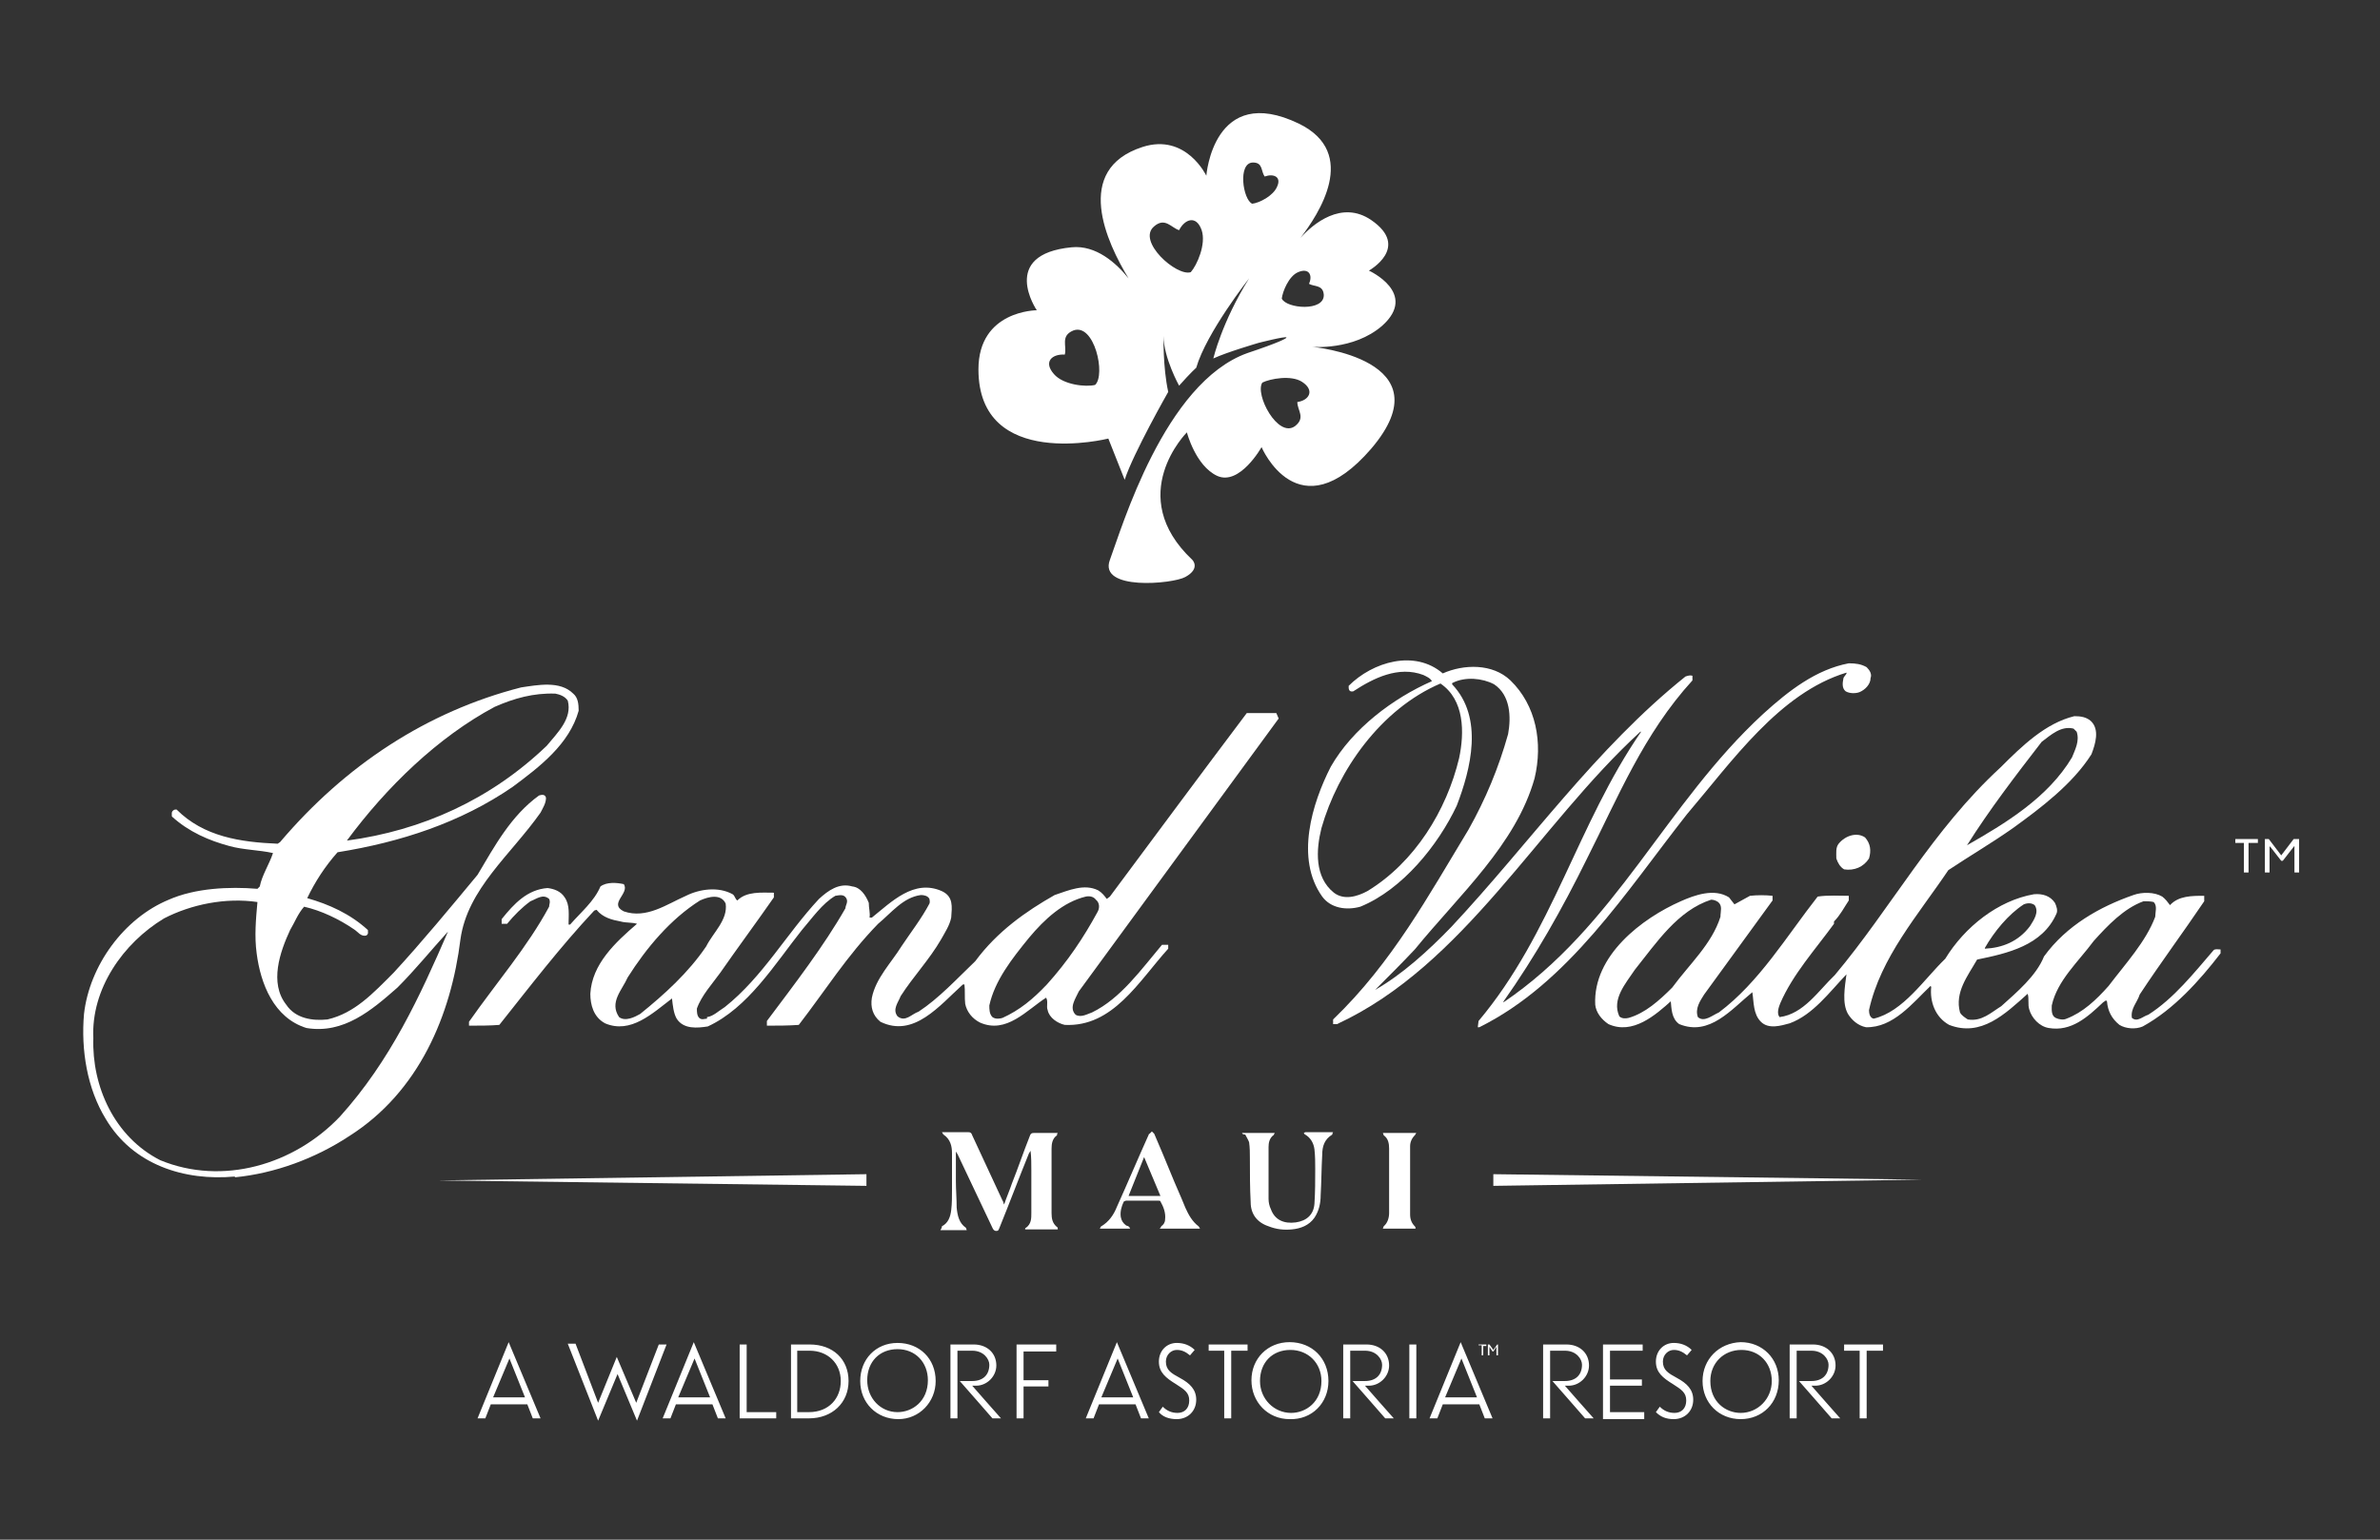 <?xml version="1.0" encoding="UTF-8"?> <!-- Generator: Adobe Illustrator 23.0.1, SVG Export Plug-In . SVG Version: 6.00 Build 0) --> <svg xmlns="http://www.w3.org/2000/svg" xmlns:xlink="http://www.w3.org/1999/xlink" id="Layer_1" x="0px" y="0px" viewBox="0 0 306 198" style="enable-background:new 0 0 306 198;" xml:space="preserve"><rect x="0" y="0" width="306" height="198" fill="#333333" stroke="none"/> <style type="text/css"> .st0{fill:#FFFFFF;} </style> <g> <g> <path class="st0" d="M73.7,89.2c0.6,0.5,0.7,1.3,0.7,2.2c-1.2,4.3-5,7.2-8.5,9.8c-6.7,4.6-14.4,7.1-22.5,8.4 c-1.6,1.8-2.9,3.8-3.9,5.9c2.8,0.8,5.5,2,7.8,4.1c0,0.3,0.1,0.5-0.2,0.7c-0.7,0.2-1.1-0.5-1.6-0.8c-1.9-1.3-4.2-2.4-6.4-2.9 c-0.8,0.9-1.2,2-1.8,3c-1.3,2.8-2.7,6.8-0.5,9.6c1.2,1.8,3.4,2.1,5.3,1.9c3.5-0.8,5.9-3.4,8.5-6c3.6-3.9,7.4-8.5,10.8-12.6 c2.2-3.7,4.3-7.6,7.9-10.2c0.3-0.1,0.8-0.2,0.9,0.3c0,0.7-0.4,1.3-0.7,1.9c-3.8,5.4-9.4,9.8-10.3,16.3 c-1.2,9.7-5.3,19.6-14.3,25.3c-4.4,2.9-9.6,4.8-14.7,5.3v-0.1c-6.5,0.6-13.1-1.5-16.6-7.4c-2.4-3.9-3.2-8.9-2.8-13.5 c0.7-6.2,5.1-12.3,10.9-14.7c3.4-1.5,7.8-1.7,11.4-1.4l0.3-0.3c0.3-1.5,1.2-2.8,1.7-4.3c-1.8-0.4-3.8-0.4-5.6-0.9 c-2.6-0.7-5.2-1.8-7.4-3.8c0-0.3-0.1-0.6,0.2-0.8c0.1-0.1,0.3-0.1,0.4-0.1c3.5,3.5,8.2,4.2,13,4.4l0.3-0.2 C44.4,98.4,54.9,91.5,67,88.4C69.1,88.1,72,87.5,73.7,89.2 M71.4,89.2c-2.8-0.1-5.3,0.6-7.8,1.7c-7.3,3.9-13.9,10.3-19,17.2 c9.7-1.3,18.5-5.3,25.7-12.2c1.4-1.7,3.3-3.5,2.7-5.8C72.6,89.5,71.9,89.3,71.4,89.2L71.4,89.2L71.4,89.2z M21.1,118.1 c-5.3,3.2-9.4,9.1-9.1,15.4c-0.2,6.2,2.7,12.7,8.6,15.7c8,3.3,17.2,0.6,23.1-5.6c6.5-7.2,10.3-15.5,13.9-23.8 c-2.1,2.3-4.2,4.9-6.5,7.2c-3.3,2.9-6.9,6-11.7,5.2c-4.2-1.3-5.9-5.7-6.4-9.6c-0.3-2.2-0.1-4.4,0.1-6.6 C29,115.4,24.6,116.3,21.1,118.1L21.1,118.1L21.1,118.1z"></path> </g> <path class="st0" d="M164.4,92.4l-25.7,35.1c-0.4,0.9-1.3,2.1-0.4,3c0.7,0.4,1.5-0.1,2.1-0.3c3.7-1.8,6.3-5.5,9-8.7l0.8,0l0,0.5 c-3.8,4.2-7.1,10.1-13.3,9.8c-0.9-0.2-2-0.9-2.2-1.9c-0.2-0.5,0.1-1.1-0.2-1.6c-2.5,1.6-5.1,4.7-8.5,3.2c-1-0.5-1.7-1.4-1.9-2.4 c-0.1-0.8,0-1.7-0.1-2.5l-0.2,0c-3,2.7-6.3,6.9-10.6,4.8c-1-0.8-1.3-1.9-1.1-3.1c0.5-2.5,2.5-4.5,3.8-6.6c1.2-1.8,2.6-3.6,3.6-5.5 c0.1-0.2,0-0.5,0-0.6c-0.2-0.4-0.7-0.5-1.1-0.5c-2.3,0.3-3.8,2.3-5.5,3.7c-4,4.1-6.8,8.6-10.2,13c-1.3,0.1-2.8,0.1-4.1,0.1l0-0.6 c3.6-4.8,7.3-9.6,10.1-14.5c0-0.4,0.4-0.8,0.1-1.3c-0.3-0.5-0.8-0.4-1.4-0.3c-1.7,1-3,2.9-4.3,4.4c-3.5,4.4-6.9,10-12.1,12.4 c-1.3,0.2-3.1,0.4-4-1c-0.4-0.7-0.5-1.7-0.6-2.6c-2.5,1.9-5.3,4.6-8.6,3.2c-1.5-0.8-1.9-2.4-1.9-3.8c0.2-3.8,3.2-6.6,6-9 c-0.6-0.2-1.4-0.1-2.1-0.3c-1.1-0.2-2.3-0.5-3.1-1.5l-0.3,0.1c-4.4,4.7-8.3,9.8-12.2,14.7c-1.1,0.1-2.7,0.1-3.9,0.1l0-0.5 c3.5-5,7.5-9.6,10.3-14.8c0-0.3,0.2-0.6,0-1c-0.8-0.7-1.6,0-2.4,0.3c-1.1,0.8-2.1,1.8-3,2.9l-0.7,0l0-0.6c1.6-2,3.3-3.8,5.9-4 c0.8,0.1,1.7,0.4,2.2,1.2c0.7,1,0.5,2.3,0.5,3.5l0.2,0c1.4-1.6,3.1-3,3.9-4.9c0.8-0.6,2.1-0.5,3-0.3c0.8,1.2-2,2.5,0,3.5 c2.9,1,5.5-0.9,8-2c1.8-0.9,4.2-1.2,6-0.2c0.3,0.2,0.3,0.6,0.6,0.8c1.2-1.2,3.1-1,4.7-1l0,0.6c-2.3,3.3-4.6,6.4-6.9,9.7 c-1,1.4-2.4,2.9-3,4.6c0,0.4,0,0.9,0.3,1.2c0.3,0.3,0.7,0.1,1,0.1l0-0.1l0-0.1c0.8-0.1,1.5-0.8,2.3-1.3c4.9-3.9,7.9-9.4,12.1-13.9 c1.2-1.1,2.6-2.1,4.3-1.6c1,0.1,1.7,1.1,2.1,2.1c0,0.7,0.2,1.3,0.1,1.9l0.3,0c2.5-2,5.4-5,9-3.4c1.5,0.7,1.3,2,1.2,3.4 c-0.2,1-0.8,1.9-1.3,2.8c-1.5,2.6-3.6,4.8-5.2,7.3c-0.3,0.8-1.1,1.7-0.4,2.6c1,0.8,1.8-0.3,2.7-0.6c2.6-1.7,4.9-4.2,7.3-6.5 c2.8-3.8,6.5-6.4,10.2-8.5c1.8-0.6,3.8-1.5,5.6-0.6c0.5,0.3,0.8,0.7,1.1,1.1l0.4-0.3c5.8-7.8,11.8-15.9,17.6-23.6l3.8,0L164.4,92.4 M90,115.8c-3.8,2.4-6.9,6.1-9.3,9.9c-0.7,1.6-2.4,3.2-1.1,5.1c0.8,0.6,2,0,2.7-0.4c3.1-2.5,6.2-5.3,8.5-8.7 c0.9-1.8,2.8-3.4,2.5-5.5C92.7,114.9,91.1,115.3,90,115.8L90,115.8L90,115.8z M139.6,115.3c-2.9,0.7-5.3,2.9-7.3,5.3 c-2.2,2.7-4.4,5.5-5.1,8.7c0,0.5,0,1.1,0.4,1.5c0.4,0.3,1,0.2,1.3,0.1c2.2-1,3.9-2.4,5.7-4.3c2.7-3,4.7-6,6.5-9.3 c0.3-0.5,0.3-1.2-0.2-1.6C140.6,115.3,140.1,115.2,139.6,115.3L139.6,115.3L139.6,115.3z"></path> <path class="st0" d="M185.5,86.6c2.7-1.2,6.4-1.3,8.7,0.9c3.3,3.2,4.2,8,3.1,12.6c-2.4,8.5-9.6,14.9-15.4,22 c-1.6,1.7-3.4,3.5-5.1,5.2c3.5-2,6.8-5,9.8-8.1c10.1-10.8,18.5-22.9,30.1-32.2c0.3-0.1,0.6-0.2,0.9-0.1v0.6 c-6.3,6.9-9.6,15.1-13.6,23c-3.1,6.3-6.6,12.5-10.7,18.3l0,0.1c14.5-9.8,20.8-25.5,33.4-37.1c3.3-3,6.8-5.7,11-6.5 c0.9,0,1.6,0.1,2.3,0.5c0.4,0.4,0.7,0.9,0.5,1.4c0,0.8-0.7,1.5-1.4,1.8c-0.5,0.2-1.3,0.2-1.8-0.1c-0.5-0.4-0.4-1.1-0.3-1.6 c0-0.3,0.5-0.6,0.4-0.8c-8.6,2.6-14.7,11.4-20.5,18.2c-7.8,9.9-15.2,21.7-26.7,27.4H190l0.1-0.8c9.5-11.3,12.7-25.3,20.9-37.2 l-0.1,0c-13.2,12.1-22.6,30-39,37.6h-0.5v-0.6c7.6-7.3,12.3-16,17.4-24.4c2.2-3.9,3.9-8,5.1-12.3c0.4-2.2,0.3-5-1.8-6.4 c-1.5-0.8-3.7-1-5.3-0.2c-0.1,0-0.1,0.1-0.1,0.2c4.1,4.3,2.4,10.9,0.6,15.6c-2.4,5.1-7,10.8-12.4,13c-1.8,0.5-3.8,0.2-4.9-1.3 c-3.5-4.9-1.3-12,1.1-16.7c2.8-4.9,8-8.8,13-11c-0.2-0.4-0.7-0.6-1.1-0.8c-3.2-1.2-6.4,0.4-9,2.1c-0.4,0.1-0.6-0.1-0.6-0.5v-0.2 C176.5,85.1,181.9,83.5,185.5,86.6 M185.2,87.9c-7.7,3.3-13.2,11.2-15.3,18.6c-0.7,2.8-0.9,6.3,1.6,8.3c1.3,1,3,0.5,4.3-0.2 c6.1-3.7,10.2-10.4,11.8-17.1C188.3,94.2,188.3,90,185.2,87.9L185.2,87.9L185.2,87.9z"></path> <path class="st0" d="M268.8,92.7c1.2,1.1,0.6,3,0.1,4.3c-2.4,3.8-6.5,6.9-10.1,9.5c-2.7,1.9-5.6,3.6-8.3,5.4 c-3.9,5.8-8.7,11.2-10.2,18c0,0.4,0.1,1,0.6,1.1c3.8-0.9,6.5-5.1,9.2-7.7c2.5-4.1,6.8-7.5,11.4-8.3c1.1-0.1,2.1,0.2,2.7,1.1 c0.2,0.4,0.4,1,0.2,1.4c-1.8,4.1-6.3,5.1-10.2,5.9c-1.2,2.1-2.9,4.2-2.2,6.8c0.2,0.4,0.7,0.7,1,0.9c1.8,0.3,3-0.9,4.3-1.7 c2-1.8,4.5-3.9,5.5-6.4c2.9-4,7.2-6.4,11.5-7.9c1.1-0.4,2.7-0.4,3.7,0.2c0.4,0.3,0.7,0.7,1,1.1c1.1-1.2,2.8-1.2,4.4-1.2v0.7 c-2.7,4-5.6,7.9-8.3,12c-0.3,1-1.2,1.8-1,3c0.7,0.6,1.4-0.2,2.1-0.4c3.3-2.1,5.9-5.4,8.4-8.3c0.2-0.2,0.6-0.1,0.9-0.1v0.5 c-2.7,3.5-6,7.2-10,9.4c-0.9,0.4-2.2,0.3-3-0.2c-1-0.8-1.5-1.8-1.6-3c-0.1-0.3-0.3,0-0.5,0.1c-2,1.9-4.1,3.8-7,3.3 c-1.2-0.2-2.2-1.3-2.5-2.4c-0.2-0.6,0-1.4-0.2-2c-2.9,2.6-6,5.6-10.1,4c-1.8-1-2.5-3-2.3-4.9l-0.1-0.1c-2.3,2.2-4.8,5.4-8.3,5.3 c-1-0.2-1.8-0.9-2.3-1.7c-0.8-1.4-0.4-3.5-0.2-5.1c-2.2,2.3-4.3,5.2-7.3,6.3c-1.1,0.3-2.7,0.8-3.7-0.2c-1-1-0.9-2.5-1.1-3.8 c-2.7,2.2-5.5,5.7-9.4,4.1c-1-0.7-1-2-1.1-3.1H215c-2.2,2-5.1,4.5-8.2,3.1c-0.9-0.6-1.6-1.5-1.7-2.5c-0.3-6.3,6-11.1,11-13.3 c1.8-0.8,4.3-1.7,6.2-0.5l0.7,0.9l2-1.1c0.9-0.1,2-0.1,2.9,0v0.6l-8.8,12.1c-0.5,0.8-1.2,1.8-0.8,2.9c0.8,0.7,1.8-0.2,2.7-0.6 c5.2-3.9,8.7-9.8,12.7-14.9c1.3-0.2,2.9-0.1,4-0.1v0.6c-0.6,0.9-1.1,1.9-1.9,2.7l0,0.3c-2.4,3.3-5.3,6.5-6.9,10.2 c-0.2,0.5-0.5,1.3-0.1,1.8c3.1-0.4,5-3.4,7.1-5.4c7.3-8.7,12.5-18.6,21.3-26.7c2.8-2.8,5.8-5.7,9.5-6.6 C267.5,92.1,268.2,92.2,268.8,92.7 M266.6,93.7c-1.6-0.4-2.9,0.8-4.1,1.7c-3.4,4.4-6.7,8.7-9.6,13.3c4.9-2.8,10.4-6.1,13.5-11.3 c0.4-1,1-2.1,0.6-3.3L266.6,93.7L266.6,93.7L266.6,93.7z M220,115.7c-4.3,1.4-7,5.5-9.8,9c-1.2,1.8-3,3.8-2,6 c0.3,0.3,0.8,0.3,1.2,0.2c2.1-0.6,3.9-2.2,5.6-3.9c2.2-3,5.1-5.6,6.2-9.1c0-0.7,0.3-1.4-0.3-1.9C220.6,115.8,220.3,115.7,220,115.7 L220,115.7L220,115.7z M275.6,115.9c-2.5,0.9-4.6,3.1-6.4,5.1c-2,2.7-4.7,5.1-5.4,8.3c0,0.5-0.1,1.3,0.5,1.6c0.4,0.2,1,0.3,1.4,0.1 c2.1-0.8,3.8-2.4,5.4-4.2c2.2-2.9,4.8-5.7,6-8.9c0-0.6,0.3-1.4-0.2-1.9C276.5,115.9,276,115.9,275.6,115.9L275.6,115.9L275.6,115.9 z M260.2,116.3c-2,1.3-3.8,3.5-5,5.6l0,0.1c2.2-0.1,4.3-0.9,5.8-2.9c0.5-0.8,1.2-1.8,0.6-2.7C261.2,116.1,260.7,116.1,260.2,116.3 L260.2,116.3L260.2,116.3z"></path> <path class="st0" d="M239.8,107.7c0.7,0.8,0.8,1.7,0.5,2.7c-0.7,1.1-1.9,1.6-3.2,1.4c-0.5-0.3-0.8-0.8-1-1.4c0-0.7-0.1-1.4,0.3-1.9 C237.3,107.4,238.8,107,239.8,107.7"></path> <path class="st0" d="M294.9,107.9l-1.6,2.1l-1.6-2.1h-0.5v4.3h0.6v-3.2c0-0.1,0-0.2,0-0.2s0,0.1,0.1,0.1l1.4,1.8h0.2l1.4-1.8 c0,0,0.1-0.1,0.1-0.1s0,0.1,0,0.2v3.2h0.6v-4.3H294.9"></path> <polyline class="st0" points="287.4,108.4 288.5,108.4 288.5,112.2 289.1,112.2 289.1,108.4 290.3,108.4 290.3,107.9 287.4,107.9 287.4,108.4 "></polyline> <path class="st0" d="M135.8,173.7v-0.8h-5.1v9.5h0.9v-4.1h3.2v-0.8h-3.2v-3.7H135.8L135.8,173.7z M211.4,182.4v-0.8H207v-3.4h4.1 v-0.8H207v-3.7h4.2v-0.8h-5.1v9.6H211.4L211.4,182.4z M235.1,175.5c0,1.3-0.8,2.1-2.2,2.1h-1.6c0.2,0.2,4.1,4.7,4.2,4.8h1.1 c-0.2-0.2-3.7-4.2-3.7-4.2h0.5c1.4,0,2.6-1.2,2.6-2.6c0-1.6-1.2-2.7-2.9-2.7h-3v9.5h0.9v-8.7h1.9 C234.4,173.7,235.1,174.8,235.1,175.5 M219.9,177.6c0-2.3,1.7-4,4-4c2.3,0,3.9,1.7,3.9,4c0,2.3-1.8,4.1-4,4.1 C221.9,181.7,219.9,180.3,219.9,177.6 M218.9,177.6c0,2.8,2.1,4.9,4.9,4.9c2.8,0,4.9-2.1,4.9-5c0-2.8-2.1-4.9-4.9-4.9 C221,172.7,218.9,174.8,218.9,177.6 M242.1,173.7v-0.8h-5v0.8h2v8.7h0.9v-8.7H242.1L242.1,173.7z M215.2,182.5c1.4,0,2.5-1,2.5-2.5 c0-1.3-0.8-2.1-2.1-2.8c-1.1-0.6-1.8-1-1.8-2.1c0-0.9,0.7-1.5,1.4-1.5c0.6,0,1.1,0.2,1.7,0.7l0.6-0.7c-0.6-0.6-1.4-0.9-2.3-0.9 c-1.3,0-2.3,1-2.3,2.4c0,1.4,0.9,2.1,2.2,2.9c1.1,0.7,1.7,1.1,1.7,2.1c0,1-0.6,1.6-1.5,1.6c-0.8,0-1.4-0.3-1.9-0.8l-0.5,0.7 C213.5,182.2,214.2,182.5,215.2,182.5 M203.4,175.5c0,1.3-0.8,2.1-2.2,2.1h-1.6c0.2,0.2,4.1,4.7,4.2,4.8h1.1 c-0.2-0.2-3.7-4.2-3.7-4.2h0.5c1.4,0,2.6-1.2,2.6-2.6c0-1.6-1.2-2.7-2.9-2.7h-3v9.5h0.9v-8.7h1.9 C202.7,173.7,203.4,174.8,203.4,175.5 M187.9,174.7l2,5h-4.1L187.9,174.7L187.9,174.7z M183.8,182.4h1l0.7-1.8h4.7l0.7,1.8h1 l-4.1-9.8L183.8,182.4L183.8,182.4z M182.1,182.4v-9.5h-0.9v9.5H182.1L182.1,182.4z M177.7,175.5c0,1.3-0.8,2.1-2.2,2.1h-1.6 c0.2,0.2,4.1,4.7,4.2,4.8h1.1c-0.2-0.2-3.7-4.2-3.7-4.2h0.5c1.4,0,2.6-1.2,2.6-2.6c0-1.6-1.2-2.7-2.9-2.7h-3v9.5h0.9v-8.7h1.9 C177,173.7,177.7,174.8,177.7,175.5 M169.9,177.6c0,2.7-2,4.1-3.9,4.1c-2.2,0-4-1.8-4-4.1c0-2.4,1.6-4,3.9-4 C168.2,173.6,169.9,175.3,169.9,177.6 M170.8,177.6c0-2.9-2.1-5-5-5c-2.8,0-4.9,2.1-4.9,4.9c0,2.8,2.1,5,4.9,5 C168.7,182.6,170.8,180.4,170.8,177.6 M160.4,173.7v-0.8h-5v0.8h2v8.7h0.9v-8.7H160.4L160.4,173.7z M151.3,182.5 c1.4,0,2.5-1,2.5-2.5c0-1.3-0.8-2.1-2.1-2.8c-1.1-0.6-1.8-1-1.8-2.1c0-0.9,0.7-1.5,1.4-1.5c0.6,0,1.1,0.2,1.7,0.7l0.6-0.7 c-0.6-0.6-1.4-0.9-2.3-0.9c-1.3,0-2.3,1-2.3,2.4c0,1.4,0.9,2.1,2.2,2.9c1.1,0.7,1.7,1.1,1.7,2.1c0,1-0.6,1.6-1.5,1.6 c-0.8,0-1.4-0.3-1.9-0.8l-0.5,0.7C149.5,182.2,150.3,182.5,151.3,182.5 M143.7,174.7l2,5h-4.1L143.7,174.7L143.7,174.7z M139.6,182.4h1l0.7-1.8h4.7l0.7,1.8h1l-4.1-9.8L139.6,182.4L139.6,182.4z M127.2,175.5c0,1.3-0.8,2.1-2.2,2.1h-1.6 c0.2,0.2,4.1,4.7,4.2,4.8h1.1c-0.2-0.2-3.7-4.2-3.7-4.2h0.5c1.4,0,2.6-1.2,2.6-2.6c0-1.6-1.2-2.7-2.9-2.7h-3v9.5h0.9v-8.7h1.9 C126.5,173.7,127.2,174.8,127.2,175.5 M119.3,177.5c0,2.7-2,4.1-3.9,4.1c-2.2,0-3.9-1.8-3.9-4.1c0-2.4,1.6-4,3.9-4 C117.7,173.5,119.3,175.2,119.3,177.5 M120.3,177.6c0-2.9-2.1-4.9-4.9-4.9c-2.8,0-4.8,2.1-4.8,4.9c0,2.8,2.1,4.9,4.9,4.9 C118.2,182.5,120.3,180.3,120.3,177.6 M104.1,173.7c2.3,0,4,1.6,4,3.9c0,2.2-1.5,4-4.1,4h-1.5v-7.9H104.1 M104,182.4 c3,0,5.1-2,5.1-4.8c0-2.8-2-4.7-5-4.7h-2.4v9.5H104 M99.8,182.4v-0.8H96v-8.7h-0.9v9.5H99.8L99.8,182.4z M65.5,174.7l2,5h-4.1 L65.5,174.7L65.5,174.7z M61.4,182.4h1l0.7-1.8h4.7l0.7,1.8h1l-4.1-9.8L61.4,182.4L61.4,182.4z M89.3,174.7l2,5h-4.1L89.3,174.7 L89.3,174.7z M85.2,182.4h1l0.7-1.8h4.7l0.7,1.8h1l-4.1-9.8L85.2,182.4L85.2,182.4z M76.9,182.7l2.5-6l2.5,6l3.8-9.8h-1l-2.9,7.5 l-2.5-5.9l-2.4,5.9l-2.9-7.6h-1L76.9,182.7L76.9,182.7z M192.5,172.9l-0.5,0.7l-0.5-0.7h-0.2v1.4h0.2v-1c0,0,0-0.1,0-0.1s0,0,0,0 l0.4,0.6h0.1l0.4-0.6c0,0,0,0,0,0s0,0,0,0.1v1h0.2v-1.4H192.5 M190.2,172.9h0.9v0.2h-0.4v1.2h-0.2V173h-0.4V172.9L190.2,172.9z"></path> <polygon class="st0" points="111.4,152.5 56.3,151.8 111.4,151 "></polygon> <polygon class="st0" points="192,151 247.1,151.7 192,152.5 "></polygon> <g> <g> <path class="st0" d="M121.1,157.7c0.8-0.4,1.1-1.2,1.2-2.1c0.1-0.8,0.1-1.7,0.1-2.5c0-1.6,0-3.2,0-4.8c0-0.9-0.2-1.8-1.1-2.4 c-0.1-0.1-0.1-0.2-0.2-0.3c0.2,0,0.3,0,0.4,0c1,0,2,0,3,0c0.3,0,0.4,0.1,0.5,0.4c1.3,2.8,2.6,5.6,3.9,8.4 c0.1,0.1,0.1,0.3,0.2,0.5c0.3-0.9,0.7-1.8,1-2.7c0.8-2,1.5-4.1,2.3-6.1c0.1-0.3,0.2-0.4,0.5-0.4c1,0,2,0,3.1,0 c-0.1,0.1-0.1,0.2-0.1,0.3c-0.6,0.4-0.7,1.1-0.7,1.7c0,2.8,0,5.5,0,8.3c0,0.7,0.1,1.3,0.7,1.8c0.1,0,0.1,0.2,0.1,0.3 c-1.4,0-2.8,0-4.2,0c0-0.1,0-0.2,0.1-0.2c0.7-0.5,0.7-1.2,0.7-1.9c0-1.8,0-3.7,0-5.5c0-0.8,0-1.7-0.1-2.5 c-0.1,0.1-0.1,0.2-0.2,0.3c-1.3,3.2-2.5,6.4-3.8,9.6c-0.1,0.2-0.1,0.4-0.4,0.4c-0.3,0-0.4-0.2-0.5-0.4c-1.5-3.2-3-6.3-4.5-9.5 c-0.1-0.1-0.1-0.2-0.2-0.3c0,1.2,0,2.5,0,3.8c0,1.1,0.1,2.3,0.1,3.4c0.1,1,0.3,2,1.2,2.6c0,0,0,0.1,0.1,0.3c-1.2,0-2.3,0-3.4,0 C121.1,157.9,121.1,157.8,121.1,157.7z"></path> <path class="st0" d="M159.7,145.7c1.4,0,2.8,0,4.2,0c-0.1,0.1-0.1,0.3-0.2,0.3c-0.5,0.4-0.6,1-0.6,1.5c0,2.2,0,4.5,0,6.7 c0,0.4,0.1,0.9,0.3,1.3c0.5,1.4,1.7,1.9,3.2,1.7c1.4-0.2,2.3-1,2.4-2.4c0.1-1.5,0.1-3,0.1-4.5c0-0.8,0-1.6-0.1-2.5 c-0.1-0.8-0.5-1.5-1.2-1.9c-0.1,0-0.1-0.2-0.2-0.2c0.1,0,0.2-0.1,0.2-0.1c1.2,0,2.4,0,3.6,0c-0.1,0.1-0.1,0.3-0.1,0.3 c-1,0.6-1.3,1.5-1.3,2.6c-0.1,1.7-0.1,3.5-0.2,5.2c0,1-0.2,2-0.8,2.9c-0.7,1-1.8,1.4-2.9,1.5c-1,0.1-2,0-3-0.4 c-1.5-0.5-2.3-1.6-2.3-3.1c-0.1-1.9-0.1-3.7-0.1-5.6c0-0.7,0-1.4-0.1-2.1c-0.1-0.3-0.3-0.6-0.5-1 C159.8,145.9,159.7,145.8,159.7,145.7z"></path> <path class="st0" d="M145.3,158c-1.3,0-2.6,0-3.9,0c0.1-0.1,0.1-0.3,0.2-0.3c1-0.6,1.6-1.5,2-2.5c1.4-3.1,2.7-6.2,4.1-9.3 c0,0,0-0.1,0.1-0.1c0.1-0.1,0.2-0.2,0.3-0.3c0.1,0.1,0.2,0.2,0.3,0.3c0.7,1.6,1.4,3.3,2.1,5c0.6,1.5,1.3,3,1.9,4.5 c0.4,0.9,0.9,1.8,1.7,2.4c0.1,0.1,0.1,0.2,0.2,0.3c-1.7,0-3.4,0-5.2,0c0.1-0.1,0.2-0.2,0.2-0.3c0.3-0.2,0.5-0.5,0.5-0.9 c0.1-0.8-0.2-1.6-0.6-2.3c0-0.1-0.2-0.1-0.3-0.1c-1.4,0-2.7,0-4.1,0c-0.1,0-0.2,0.1-0.3,0.1c-0.3,0.6-0.5,1.3-0.4,2 c0.1,0.5,0.3,0.8,0.7,1.1C145.2,157.7,145.2,157.8,145.3,158z M149.2,153.8c-0.7-1.7-1.4-3.3-2.1-5c-0.7,1.7-1.3,3.3-2,5 C146.4,153.8,147.8,153.8,149.2,153.8z"></path> <path class="st0" d="M182.1,145.7c-0.1,0.1-0.1,0.2-0.2,0.3c-0.4,0.4-0.6,0.9-0.6,1.4c0,2.9,0,5.9,0,8.8c0,0.6,0.2,1.1,0.6,1.5 c0.1,0.1,0.1,0.2,0.1,0.3c-1.4,0-2.8,0-4.2,0c0-0.1,0.1-0.2,0.1-0.3c0.5-0.4,0.7-1.1,0.7-1.7c0-2.8,0-5.5,0-8.3 c0-0.6-0.1-1.3-0.7-1.7c0,0,0-0.1-0.1-0.3C179.3,145.7,180.6,145.7,182.1,145.7z"></path> </g> </g> </g> <path class="st0" d="M168.7,44.6c0,0,5.3,0.5,9-2.7c4.7-4.2-1.7-7.1-1.7-7.1s5.4-3,0.3-6.5c-3.8-2.6-7.5,0.5-9.1,2.3 c2.3-3,7.6-10.9-0.2-14.7c-11-5.3-11.9,6.7-11.9,6.7s-2.6-5.5-8.2-3.7c-9,2.9-4.6,12.3-1.8,16.9c-1.6-2-4.2-4.3-7.3-4 c-9.4,0.9-4.5,8.1-4.5,8.1s-7.5,0-7.5,7.6c0,13.1,16.7,8.9,16.7,8.9l2.1,5.3c1.1-3.4,5.6-11.3,5.6-11.3c-0.7-3.2-0.6-7.2-0.6-7.2 c0,2.8,2,6.4,2,6.4c1.5-1.7,2.2-2.3,2.2-2.3c1.3-4.5,6.8-11.5,6.8-11.5c-3.5,5.6-4.6,10.3-4.6,10.3c1.7-0.8,5.8-2,5.8-2 s3.5-0.9,3.6-0.7c0.1,0.1-1.1,0.7-5,2C149.7,49.2,144.2,68,142.7,72c-1.5,4,8.1,3.1,9.7,2.2c2-1.1,0.9-2.2,0.9-2.2 c-8.8-8.3-0.7-16.4-0.7-16.4s1.1,4.3,3.9,5.6c2.9,1.3,5.7-3.7,5.7-3.7s4.7,11.1,14.1,0.2C186.1,46.2,168.7,44.6,168.7,44.6z M140.8,49.5c-1.2,0.3-4.1,0-5.3-1.4c-1.4-1.6-0.2-2.6,1.4-2.5c0.3-1.1-0.6-2.4,1.1-3.1C140.7,41.5,142.2,48.2,140.8,49.5z M153.1,35c-1.8,0.6-7-4-4.7-5.9c1.4-1.2,2.2,0.2,3.2,0.5c0.7-1.4,2.2-2,2.9,0C155.1,31.4,153.9,34.1,153.1,35z M164.2,24 c-0.5,1.2-2.3,2.1-3.2,2.2c-1.2-0.5-1.9-5.3,0.1-5.3c1.3,0,1,1.1,1.5,1.8C163.7,22.3,164.8,22.7,164.2,24z M164.8,38.4 c0.1-0.9,0.9-2.9,2.1-3.4c1.4-0.6,1.9,0.4,1.4,1.5c0.7,0.4,1.8,0.1,1.9,1.4C170.3,40.1,165.4,39.7,164.8,38.4z M166.8,51.7 c0,1.1,1.1,2-0.3,3.1c-2.2,1.6-5.2-4.1-4.2-5.6c1-0.5,3.7-1,5.1-0.1C169.1,50.2,168.3,51.5,166.8,51.7z"></path> </svg> 